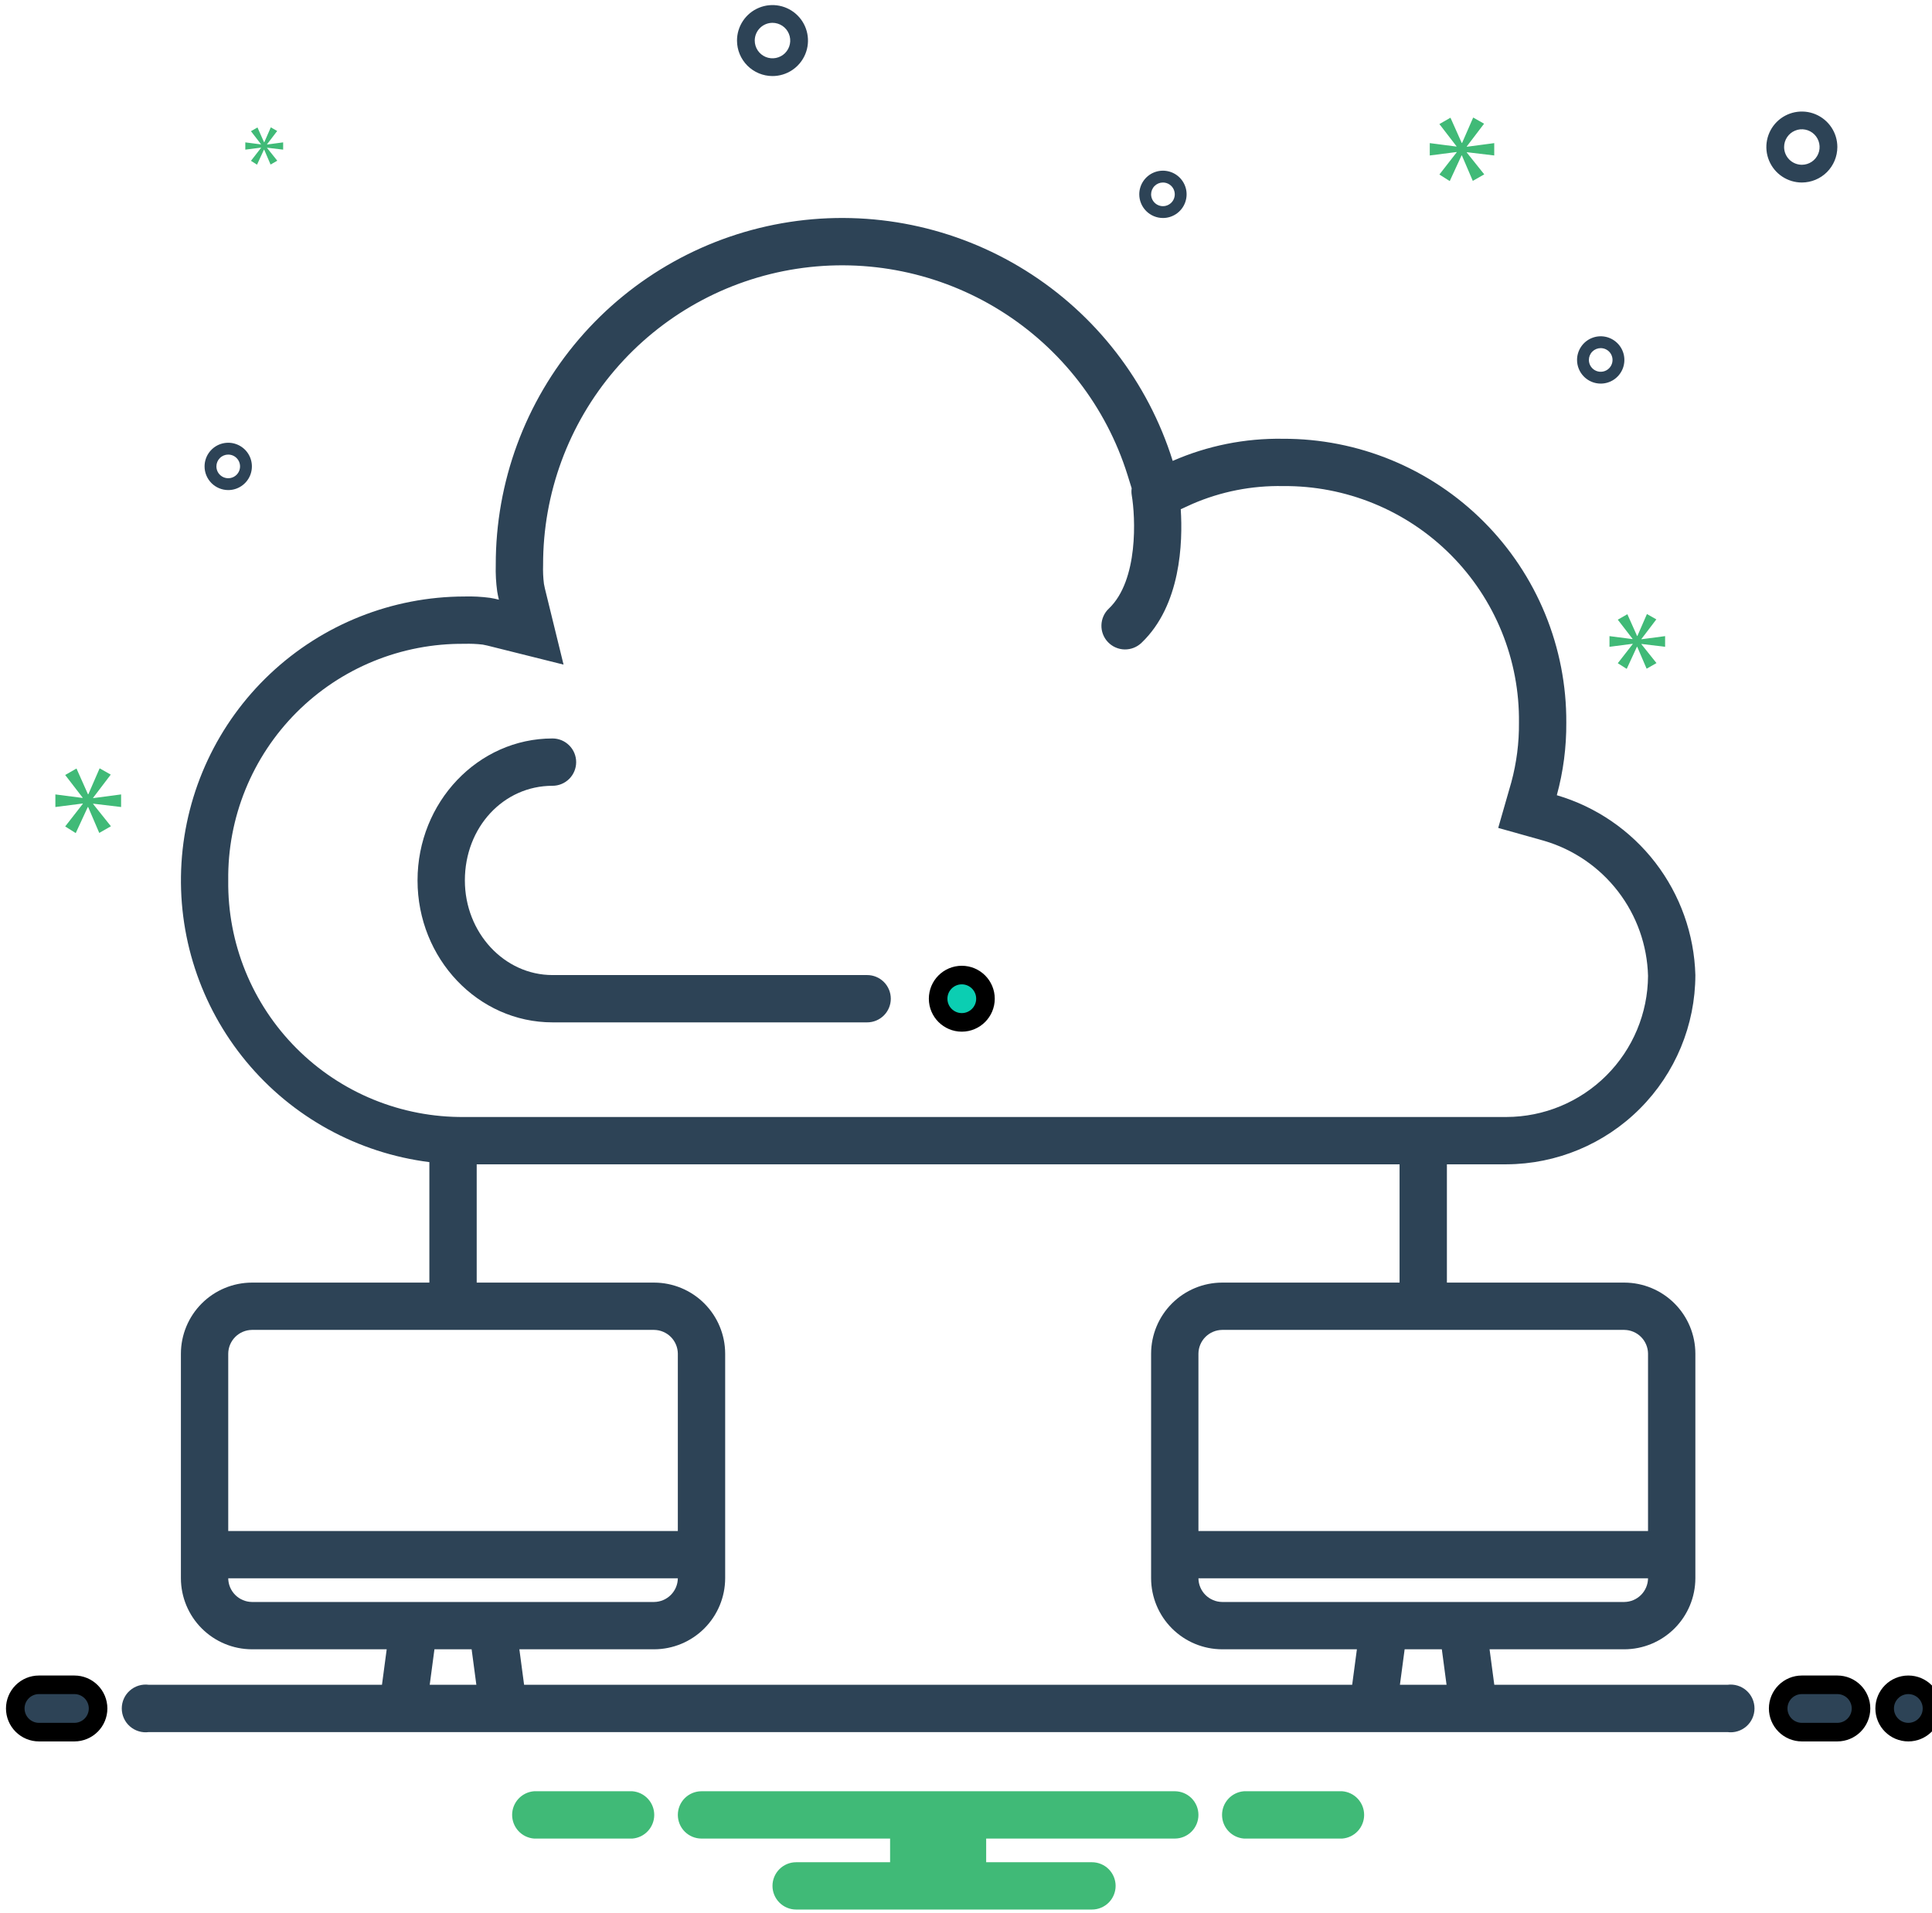 <svg width="104" height="103" viewBox="0 0 104 103" fill="none" xmlns="http://www.w3.org/2000/svg">
<path d="M46.679 55.047C47.017 55.047 47.34 54.913 47.579 54.674C47.818 54.435 47.952 54.111 47.952 53.773C47.952 53.436 47.818 53.112 47.579 52.873C47.34 52.634 47.017 52.5 46.679 52.5H29.741C27.14 52.5 25.024 50.214 25.024 47.404C25.024 44.547 27.096 42.309 29.741 42.309C30.079 42.309 30.403 42.175 30.642 41.936C30.881 41.697 31.015 41.373 31.015 41.035C31.015 40.697 30.881 40.373 30.642 40.135C30.403 39.896 30.079 39.761 29.741 39.761C25.735 39.761 22.476 43.19 22.476 47.404C22.476 51.619 25.735 55.047 29.741 55.047H46.679ZM98.905 7.916C98.905 7.538 98.793 7.169 98.583 6.855C98.373 6.541 98.074 6.296 97.725 6.151C97.376 6.006 96.992 5.969 96.621 6.042C96.251 6.116 95.91 6.298 95.643 6.565C95.376 6.832 95.194 7.173 95.12 7.544C95.046 7.914 95.084 8.298 95.229 8.647C95.374 8.997 95.618 9.295 95.933 9.505C96.247 9.715 96.616 9.827 96.994 9.827C97.501 9.826 97.986 9.625 98.345 9.267C98.703 8.909 98.904 8.423 98.905 7.916ZM96.039 7.916C96.039 7.727 96.095 7.543 96.2 7.386C96.305 7.228 96.454 7.106 96.629 7.034C96.803 6.961 96.995 6.942 97.18 6.979C97.366 7.016 97.536 7.107 97.67 7.241C97.803 7.374 97.894 7.545 97.931 7.73C97.968 7.915 97.949 8.107 97.877 8.282C97.804 8.456 97.682 8.606 97.525 8.711C97.368 8.816 97.183 8.872 96.994 8.872C96.741 8.871 96.498 8.771 96.319 8.592C96.14 8.413 96.039 8.17 96.039 7.916ZM41.583 4.095C41.961 4.095 42.331 3.983 42.645 3.773C42.959 3.563 43.204 3.264 43.349 2.915C43.493 2.566 43.531 2.182 43.457 1.811C43.384 1.441 43.202 1.1 42.934 0.833C42.667 0.566 42.327 0.384 41.956 0.31C41.586 0.236 41.201 0.274 40.852 0.419C40.503 0.564 40.205 0.808 39.995 1.123C39.785 1.437 39.673 1.806 39.673 2.184C39.673 2.691 39.875 3.176 40.233 3.535C40.591 3.893 41.077 4.094 41.583 4.095ZM41.583 1.229C41.772 1.229 41.957 1.285 42.114 1.39C42.271 1.495 42.394 1.644 42.466 1.819C42.538 1.993 42.557 2.185 42.52 2.371C42.483 2.556 42.392 2.726 42.259 2.86C42.125 2.993 41.955 3.084 41.77 3.121C41.584 3.158 41.392 3.139 41.218 3.067C41.043 2.994 40.894 2.872 40.789 2.715C40.684 2.558 40.628 2.373 40.628 2.184C40.628 1.931 40.729 1.688 40.908 1.509C41.087 1.33 41.33 1.229 41.583 1.229ZM86.167 20.654C86.419 20.654 86.665 20.58 86.874 20.44C87.084 20.3 87.247 20.101 87.344 19.868C87.44 19.635 87.465 19.379 87.416 19.132C87.367 18.885 87.246 18.658 87.067 18.48C86.889 18.302 86.662 18.18 86.415 18.131C86.168 18.082 85.912 18.107 85.679 18.204C85.447 18.3 85.248 18.463 85.108 18.673C84.968 18.882 84.893 19.129 84.893 19.381C84.893 19.718 85.028 20.042 85.266 20.281C85.505 20.52 85.829 20.654 86.167 20.654ZM86.167 18.744C86.293 18.744 86.416 18.781 86.521 18.851C86.625 18.921 86.707 19.02 86.755 19.137C86.803 19.253 86.816 19.381 86.791 19.505C86.767 19.628 86.706 19.742 86.617 19.831C86.528 19.92 86.415 19.981 86.291 20.005C86.167 20.03 86.039 20.017 85.923 19.969C85.807 19.921 85.707 19.839 85.637 19.734C85.567 19.63 85.53 19.506 85.53 19.381C85.53 19.212 85.597 19.05 85.717 18.93C85.836 18.811 85.998 18.744 86.167 18.744ZM62.601 11.738C62.853 11.738 63.099 11.663 63.309 11.523C63.518 11.383 63.682 11.184 63.778 10.951C63.874 10.719 63.9 10.463 63.851 10.215C63.801 9.968 63.68 9.741 63.502 9.563C63.324 9.385 63.097 9.264 62.85 9.215C62.603 9.165 62.346 9.191 62.114 9.287C61.881 9.383 61.682 9.547 61.542 9.756C61.402 9.966 61.327 10.212 61.327 10.464C61.328 10.802 61.462 11.125 61.701 11.364C61.94 11.603 62.264 11.737 62.601 11.738ZM62.601 9.827C62.727 9.827 62.85 9.864 62.955 9.934C63.06 10.004 63.142 10.104 63.19 10.22C63.238 10.337 63.251 10.465 63.226 10.588C63.201 10.712 63.141 10.825 63.052 10.914C62.962 11.003 62.849 11.064 62.725 11.089C62.602 11.113 62.474 11.101 62.358 11.052C62.241 11.004 62.142 10.922 62.072 10.818C62.002 10.713 61.964 10.59 61.964 10.464C61.965 10.295 62.032 10.133 62.151 10.014C62.27 9.894 62.432 9.827 62.601 9.827ZM12.286 26.387C12.538 26.387 12.784 26.312 12.993 26.172C13.203 26.032 13.366 25.833 13.463 25.6C13.559 25.367 13.584 25.111 13.535 24.864C13.486 24.617 13.365 24.39 13.187 24.212C13.008 24.034 12.781 23.913 12.534 23.863C12.287 23.814 12.031 23.84 11.798 23.936C11.566 24.032 11.367 24.196 11.227 24.405C11.087 24.614 11.012 24.861 11.012 25.113C11.012 25.451 11.147 25.774 11.385 26.013C11.624 26.252 11.948 26.386 12.286 26.387ZM12.286 24.476C12.412 24.476 12.535 24.513 12.64 24.583C12.744 24.653 12.826 24.753 12.874 24.869C12.922 24.985 12.935 25.113 12.91 25.237C12.886 25.36 12.825 25.474 12.736 25.563C12.647 25.652 12.534 25.713 12.41 25.737C12.287 25.762 12.158 25.749 12.042 25.701C11.926 25.653 11.826 25.571 11.756 25.467C11.686 25.362 11.649 25.239 11.649 25.113C11.649 24.944 11.716 24.782 11.836 24.663C11.955 24.543 12.117 24.476 12.286 24.476Z" fill="#2D4356"/>
<path d="M4.006 90.715H2.095C1.758 90.715 1.434 90.849 1.195 91.088C0.956 91.327 0.822 91.651 0.822 91.989C0.822 92.326 0.956 92.65 1.195 92.889C1.434 93.128 1.758 93.263 2.095 93.263H4.006C4.344 93.263 4.668 93.128 4.907 92.889C5.146 92.65 5.28 92.326 5.28 91.989C5.28 91.651 5.146 91.327 4.907 91.088C4.668 90.849 4.344 90.715 4.006 90.715ZM98.905 90.715H96.994C96.656 90.715 96.332 90.849 96.093 91.088C95.855 91.327 95.72 91.651 95.72 91.989C95.72 92.326 95.855 92.65 96.093 92.889C96.332 93.128 96.656 93.263 96.994 93.263H98.905C99.243 93.263 99.567 93.128 99.806 92.889C100.044 92.65 100.179 92.326 100.179 91.989C100.179 91.651 100.044 91.327 99.806 91.088C99.567 90.849 99.243 90.715 98.905 90.715Z" fill="#2D4356"/>
<path d="M4.006 90.715H2.095C1.758 90.715 1.434 90.849 1.195 91.088C0.956 91.327 0.822 91.651 0.822 91.989C0.822 92.326 0.956 92.65 1.195 92.889C1.434 93.128 1.758 93.263 2.095 93.263H4.006C4.344 93.263 4.668 93.128 4.907 92.889C5.146 92.65 5.28 92.326 5.28 91.989C5.28 91.651 5.146 91.327 4.907 91.088C4.668 90.849 4.344 90.715 4.006 90.715ZM98.905 90.715H96.994C96.656 90.715 96.332 90.849 96.093 91.088C95.855 91.327 95.72 91.651 95.72 91.989C95.72 92.326 95.855 92.65 96.093 92.889C96.332 93.128 96.656 93.263 96.994 93.263H98.905C99.243 93.263 99.567 93.128 99.806 92.889C100.044 92.65 100.179 92.326 100.179 91.989C100.179 91.651 100.044 91.327 99.806 91.088C99.567 90.849 99.243 90.715 98.905 90.715Z" stroke="black"/>
<path d="M102.726 93.263C103.43 93.263 104 92.692 104 91.989C104 91.285 103.43 90.715 102.726 90.715C102.023 90.715 101.452 91.285 101.452 91.989C101.452 92.692 102.023 93.263 102.726 93.263Z" fill="#2D4356"/>
<path d="M102.726 93.263C103.43 93.263 104 92.692 104 91.989C104 91.285 103.43 90.715 102.726 90.715C102.023 90.715 101.452 91.285 101.452 91.989C101.452 92.692 102.023 93.263 102.726 93.263Z" stroke="black"/>
<path d="M92.995 90.713H80.438L80.184 88.803H87.441C88.453 88.8 89.423 88.396 90.139 87.68C90.855 86.964 91.259 85.994 91.262 84.981V72.88C91.259 71.868 90.855 70.897 90.139 70.181C89.423 69.465 88.453 69.062 87.441 69.059H77.887V62.69H81.093C83.79 62.679 86.374 61.601 88.279 59.691C90.185 57.782 91.257 55.196 91.262 52.498C91.201 50.303 90.446 48.185 89.107 46.445C87.767 44.706 85.911 43.436 83.804 42.817C84.152 41.545 84.323 40.23 84.314 38.911C84.325 36.904 83.937 34.914 83.175 33.056C82.412 31.199 81.29 29.511 79.871 28.09C78.453 26.669 76.768 25.543 74.912 24.776C73.056 24.01 71.067 23.618 69.059 23.625C67.02 23.592 64.996 23.998 63.127 24.816C61.796 20.558 58.982 16.92 55.197 14.56C51.412 12.2 46.907 11.275 42.498 11.953C38.09 12.631 34.07 14.867 31.169 18.255C28.268 21.643 26.678 25.959 26.687 30.419C26.673 30.894 26.699 31.37 26.764 31.841C26.787 31.983 26.817 32.132 26.856 32.289C26.697 32.248 26.537 32.215 26.375 32.189C25.917 32.128 25.454 32.104 24.993 32.117C21.107 32.126 17.371 33.614 14.543 36.279C11.715 38.943 10.008 42.585 9.769 46.463C9.53 50.341 10.776 54.165 13.255 57.157C15.733 60.149 19.258 62.085 23.113 62.572V69.059H13.56C12.547 69.062 11.577 69.465 10.861 70.181C10.145 70.897 9.741 71.868 9.738 72.88V84.981C9.741 85.994 10.145 86.964 10.861 87.68C11.577 88.396 12.547 88.8 13.56 88.803H20.816L20.562 90.713H8.006C7.825 90.69 7.64 90.705 7.466 90.758C7.291 90.811 7.129 90.901 6.992 91.022C6.854 91.142 6.744 91.291 6.669 91.457C6.594 91.624 6.555 91.805 6.555 91.987C6.555 92.17 6.594 92.351 6.669 92.517C6.744 92.684 6.854 92.832 6.992 92.953C7.129 93.073 7.291 93.163 7.466 93.216C7.64 93.27 7.825 93.285 8.006 93.261H92.994C93.175 93.285 93.36 93.27 93.535 93.216C93.709 93.163 93.871 93.073 94.008 92.953C94.146 92.832 94.256 92.684 94.331 92.517C94.406 92.351 94.445 92.17 94.445 91.987C94.445 91.805 94.406 91.624 94.331 91.457C94.256 91.291 94.146 91.142 94.008 91.022C93.871 90.901 93.709 90.811 93.535 90.758C93.36 90.705 93.176 90.69 92.995 90.713ZM87.441 86.255H65.786C65.449 86.251 65.128 86.115 64.89 85.877C64.652 85.639 64.516 85.318 64.512 84.981H88.714C88.71 85.318 88.574 85.639 88.336 85.877C88.098 86.115 87.777 86.251 87.441 86.255ZM87.441 71.606C87.777 71.611 88.098 71.746 88.336 71.984C88.574 72.222 88.71 72.544 88.714 72.88V82.434H64.512V72.88C64.516 72.544 64.652 72.222 64.89 71.984C65.128 71.746 65.449 71.611 65.786 71.606H87.441ZM12.286 47.404C12.265 45.728 12.58 44.065 13.211 42.513C13.842 40.96 14.777 39.549 15.96 38.362C17.144 37.176 18.552 36.237 20.104 35.602C21.655 34.968 23.317 34.649 24.993 34.665C25.324 34.654 25.657 34.668 25.986 34.707C26.054 34.718 26.139 34.735 26.238 34.76L30.336 35.784L29.331 31.683C29.311 31.601 29.294 31.519 29.28 31.436C29.238 31.099 29.223 30.759 29.235 30.419C29.227 26.568 30.599 22.842 33.102 19.917C35.606 16.991 39.075 15.06 42.881 14.473C46.687 13.887 50.577 14.684 53.845 16.72C57.113 18.756 59.543 21.896 60.694 25.571L60.918 26.291C60.901 26.412 60.902 26.534 60.921 26.655C61.122 27.836 61.293 31.236 59.693 32.764C59.57 32.878 59.471 33.017 59.402 33.17C59.333 33.324 59.295 33.489 59.29 33.658C59.285 33.826 59.313 33.993 59.374 34.151C59.434 34.308 59.525 34.452 59.641 34.573C59.758 34.695 59.897 34.793 60.051 34.86C60.205 34.928 60.371 34.965 60.539 34.968C60.708 34.971 60.875 34.94 61.032 34.878C61.188 34.816 61.331 34.724 61.452 34.607C63.566 32.588 63.674 29.211 63.56 27.419L64.185 27.133C65.722 26.467 67.385 26.14 69.059 26.172C70.735 26.156 72.397 26.475 73.948 27.11C75.499 27.745 76.908 28.683 78.091 29.87C79.275 31.057 80.21 32.468 80.84 34.02C81.471 35.573 81.786 37.236 81.766 38.911C81.776 39.993 81.638 41.071 81.356 42.115L80.649 44.577L83.116 45.27C84.698 45.734 86.093 46.689 87.099 47.996C88.105 49.303 88.67 50.895 88.714 52.544C88.703 54.56 87.895 56.489 86.468 57.912C85.04 59.336 83.108 60.137 81.093 60.142H24.993C23.317 60.158 21.655 59.839 20.104 59.205C18.553 58.57 17.144 57.632 15.961 56.445C14.777 55.259 13.842 53.848 13.211 52.295C12.58 50.743 12.266 49.08 12.286 47.404ZM12.286 72.88C12.29 72.544 12.426 72.222 12.664 71.984C12.902 71.746 13.223 71.611 13.56 71.606H35.214C35.551 71.611 35.872 71.746 36.11 71.984C36.348 72.222 36.484 72.544 36.488 72.88V82.434H12.286V72.88ZM13.56 86.255C13.223 86.251 12.902 86.115 12.664 85.877C12.426 85.639 12.29 85.318 12.286 84.981H36.488C36.484 85.318 36.348 85.639 36.11 85.877C35.872 86.115 35.551 86.251 35.214 86.255H13.56ZM23.132 90.713L23.386 88.803H25.388L25.642 90.713H23.132ZM70.517 90.713H28.212L27.958 88.803H35.214C36.227 88.8 37.197 88.396 37.913 87.68C38.629 86.964 39.033 85.994 39.036 84.981V72.88C39.033 71.868 38.629 70.897 37.913 70.181C37.197 69.465 36.227 69.062 35.214 69.059H25.661V62.69H75.339V69.059H65.786C64.773 69.062 63.803 69.465 63.087 70.181C62.371 70.897 61.967 71.868 61.964 72.88V84.981C61.967 85.994 62.371 86.964 63.087 87.68C63.803 88.396 64.773 88.8 65.786 88.803H73.042L72.788 90.713H70.517ZM75.358 90.713L75.612 88.803H77.614L77.868 90.713H75.358Z" fill="#2D4356"/>
<path d="M51.774 55.048C52.477 55.048 53.048 54.477 53.048 53.774C53.048 53.07 52.477 52.5 51.774 52.5C51.07 52.5 50.5 53.07 50.5 53.774C50.5 54.477 51.07 55.048 51.774 55.048Z" fill="#0BCEB2"/>
<path d="M51.774 55.048C52.477 55.048 53.048 54.477 53.048 53.774C53.048 53.07 52.477 52.5 51.774 52.5C51.07 52.5 50.5 53.07 50.5 53.774C50.5 54.477 51.07 55.048 51.774 55.048Z" stroke="black"/>
<path d="M5.014 42.953L5.961 41.708L5.363 41.369L4.756 42.764H4.735L4.117 41.379L3.509 41.728L4.446 42.944V42.964L2.981 42.774V43.452L4.456 43.263V43.283L3.509 44.498L4.077 44.857L4.726 43.452H4.745L5.343 44.847L5.971 44.488L5.014 43.292V43.272L6.519 43.452V42.774L5.014 42.973V42.953ZM14.375 7.769L14.921 7.052L14.577 6.857L14.226 7.661H14.215L13.86 6.862L13.509 7.064L14.049 7.764V7.775L13.205 7.666V8.057L14.054 7.948V7.959L13.509 8.659L13.836 8.866L14.209 8.057H14.221L14.565 8.86L14.926 8.653L14.375 7.964V7.953L15.242 8.057V7.666L14.375 7.781V7.769ZM78.959 7.882L79.888 6.661L79.302 6.328L78.705 7.696H78.685L78.079 6.338L77.483 6.68L78.402 7.873V7.892L76.965 7.706V8.371L78.411 8.185V8.205L77.483 9.397L78.04 9.75L78.675 8.371H78.695L79.281 9.739L79.897 9.388L78.959 8.215V8.195L80.435 8.371V7.706L78.959 7.902V7.882ZM89.633 34.825V34.251L88.36 34.419V34.403L89.161 33.349L88.655 33.062L88.141 34.242H88.124L87.601 33.071L87.086 33.366L87.879 34.395V34.411L86.639 34.251V34.825L87.888 34.664V34.681L87.086 35.71L87.567 36.014L88.116 34.825H88.132L88.638 36.005L89.169 35.702L88.36 34.69V34.672L89.633 34.825ZM72.253 96.446H66.962C66.641 96.471 66.341 96.616 66.123 96.852C65.904 97.088 65.783 97.398 65.783 97.72C65.783 98.042 65.904 98.352 66.123 98.588C66.341 98.824 66.641 98.969 66.962 98.994H72.253C72.574 98.969 72.873 98.824 73.092 98.588C73.31 98.352 73.432 98.042 73.432 97.72C73.432 97.398 73.31 97.088 73.092 96.852C72.873 96.616 72.574 96.471 72.253 96.446ZM34.039 96.446H28.747C28.426 96.471 28.127 96.616 27.908 96.852C27.69 97.088 27.568 97.398 27.568 97.72C27.568 98.042 27.69 98.352 27.908 98.588C28.127 98.824 28.426 98.969 28.747 98.994H34.039C34.359 98.969 34.659 98.824 34.877 98.588C35.096 98.352 35.218 98.042 35.218 97.72C35.218 97.398 35.096 97.088 34.877 96.852C34.659 96.616 34.359 96.471 34.039 96.446ZM63.238 96.446H37.762C37.424 96.446 37.1 96.581 36.861 96.819C36.622 97.058 36.488 97.382 36.488 97.72C36.488 98.058 36.622 98.382 36.861 98.621C37.1 98.86 37.424 98.994 37.762 98.994H47.914V100.268H42.857C42.519 100.268 42.195 100.402 41.956 100.641C41.718 100.88 41.583 101.204 41.583 101.542C41.583 101.879 41.718 102.203 41.956 102.442C42.195 102.681 42.519 102.815 42.857 102.815H58.78C59.118 102.815 59.442 102.681 59.681 102.442C59.919 102.203 60.054 101.879 60.054 101.542C60.054 101.204 59.919 100.88 59.681 100.641C59.442 100.402 59.118 100.268 58.78 100.268H53.086V98.994H63.238C63.576 98.994 63.9 98.86 64.139 98.621C64.378 98.382 64.512 98.058 64.512 97.72C64.512 97.382 64.378 97.058 64.139 96.819C63.9 96.581 63.576 96.446 63.238 96.446Z" fill="#40BA77"/>
</svg>
